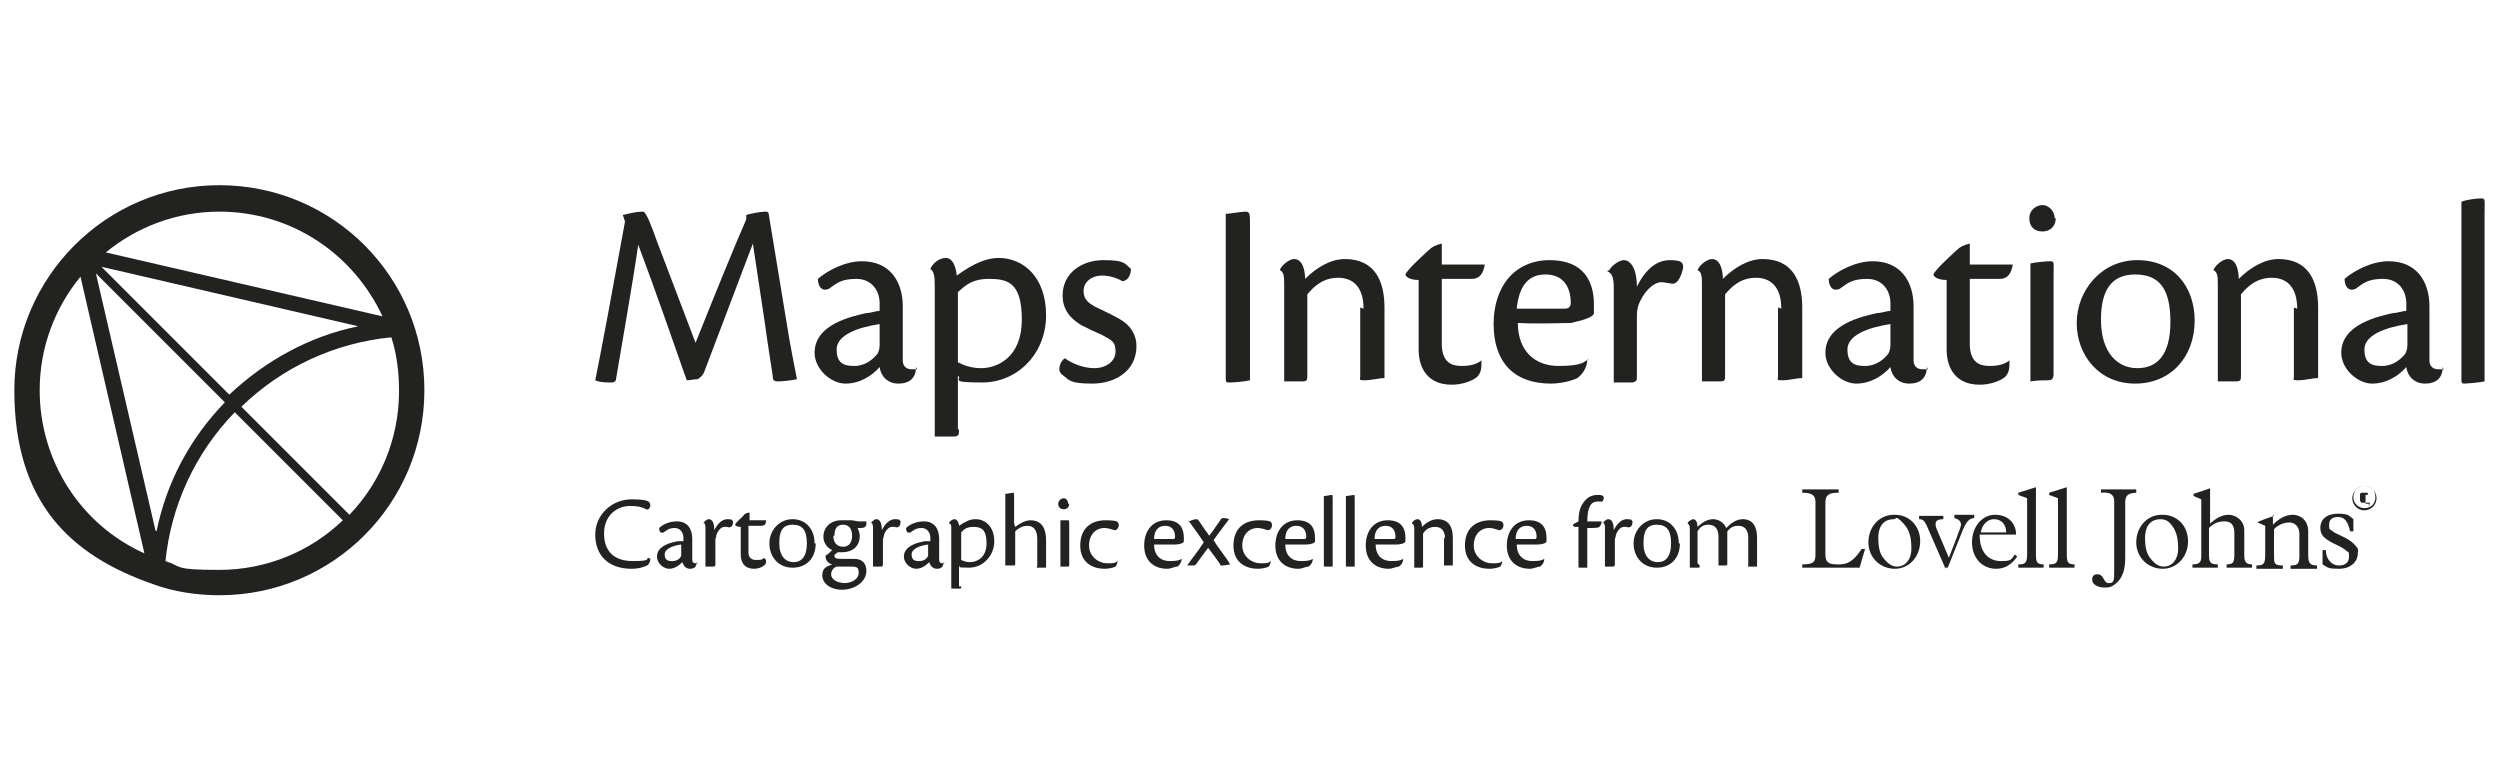 <?xml version="1.0" encoding="UTF-8"?>
<svg xmlns="http://www.w3.org/2000/svg" version="1.1" viewBox="0 0 226.8 70.9">
  <defs>
    <style>
      .cls-1 {
        fill: #222221;
      }
    </style>
  </defs>
  <g>
    <g id="Layer_1">
      <g>
        <g>
          <g>
            <path class="cls-1" d="M168.8,51.5h-5.3v-.3c1,0,1.2-.2,1.2-.9v-4.7c0-.6-.2-.9-1.2-.9v-.3h3.3v.3c-.9,0-1.2.2-1.2.9v4.7c0,.6.2.9,1,.9h.3c1,0,1.5-.7,2-1.4h.3l-.5,1.7Z"></path>
            <path class="cls-1" d="M171.9,46.7c1.3,0,2.3,1,2.3,2.4s-1,2.5-2.3,2.5-2.4-1-2.4-2.4,1-2.5,2.3-2.5ZM171.2,51c.2.2.5.4.9.4.8,0,1.3-.7,1.3-1.6s-.1-1.7-.8-2.4-.5-.3-.8-.3c-.7,0-1.4.4-1.4,1.7s.3,1.7.8,2.2Z"></path>
            <path class="cls-1" d="M176.5,51.6l-1.7-3.9c-.2-.4-.3-.6-.7-.6v-.3h2.2v.3c-.4,0-.7.1-.7.4s0,.2.1.5l1.1,2.6.7-1.8c.2-.6.4-1,.4-1.2,0-.3-.2-.5-.6-.6v-.3h1.8v.3c-.4,0-.7.3-1,1l-1.4,3.5h-.3Z"></path>
            <path class="cls-1" d="M179.6,48.6c0,1.6.9,2.3,1.9,2.3s.9-.1,1.3-.6l.2.2c-.5.7-1.1,1.1-1.9,1.1-1.3,0-2.2-1-2.2-2.4s.9-2.5,2.1-2.5,1.9.8,1.9,1.8h-3.3ZM182,48.3c0-.8-.5-1.2-1.1-1.2s-1.1.5-1.2,1.2h2.3Z"></path>
            <path class="cls-1" d="M184.7,44.3v6c0,.7.1.9.7.9v.3h-2.3v-.3c.6,0,.8-.1.8-.9v-5.1l-.8-.3v-.2l1.6-.5Z"></path>
            <path class="cls-1" d="M187.5,44.3v6c0,.7.1.9.7.9v.3h-2.3v-.3c.6,0,.8-.1.8-.9v-5.1l-.8-.3v-.2l1.6-.5Z"></path>
            <path class="cls-1" d="M193.9,44.7c-.9,0-1.1.3-1.1.9v5c0,1-.2,1.7-.7,2.2s-.8.5-1.2.5c-.6,0-1.1-.3-1.1-.7s.2-.5.5-.5c.6,0,.5.8,1,.8s.5-.2.5-1.2v-6.2c0-.5-.2-.9-1.2-.8v-.3h3.2v.3Z"></path>
            <path class="cls-1" d="M196.2,46.7c1.3,0,2.3,1,2.3,2.4s-1,2.5-2.3,2.5-2.4-1-2.4-2.4,1-2.5,2.3-2.5ZM195.4,51c.2.2.5.4.9.4.8,0,1.3-.7,1.3-1.6s-.1-1.7-.8-2.4c-.2-.2-.5-.3-.8-.3-.7,0-1.4.4-1.4,1.7s.3,1.7.8,2.2Z"></path>
            <path class="cls-1" d="M200.4,47.6c.6-.6,1.2-.9,1.8-.9s1.4.5,1.4,1.4v2.3c0,.6.2.8.7.8v.3h-2.3v-.3c.6,0,.7-.2.7-.9v-1.9c0-.8-.3-1.1-.9-1.1s-1,.2-1.4.6v2.4c0,.7.1.9.8.9v.3h-2.3v-.3c.5,0,.8-.1.8-.7v-5.2l-.7-.3v-.2l1.5-.5v3.3Z"></path>
            <path class="cls-1" d="M206.2,46.7v.9c.5-.5,1.1-.9,1.8-.9s1.4.5,1.4,1.5v2.2c0,.7.2.9.8.9v.3h-2.4v-.3c.7,0,.8-.2.8-.9v-2c0-.6-.4-1-.9-1s-1,.2-1.4.6v2.4c0,.7,0,.9.8.9v.3h-2.4v-.3c.6,0,.8-.1.8-.9v-2.7l-.7-.3h0c0-.1,1.5-.6,1.5-.6Z"></path>
            <path class="cls-1" d="M211,49.9c0,.8.5,1.4,1.2,1.4s.9-.4.9-.8,0-.4-.2-.5c-.5-.5-1.5-.7-2.1-1.3-.2-.2-.3-.5-.3-.8,0-.8.6-1.3,1.6-1.3s1,.2,1.4.5v1.1h-.3c-.2-.9-.5-1.3-1.1-1.3s-.8.3-.8.7,0,.4.2.5c.4.4,1.4.6,2,1.2s.4.6.4.9c0,.8-.7,1.4-1.7,1.4s-1-.1-1.5-.4v-1.3h.3Z"></path>
          </g>
          <g>
            <path class="cls-1" d="M214.5,46.1c-.5,0-1-.4-1-1s.4-1,1-1,1,.4,1,1-.4,1-1,1M214.5,44.1c-.6,0-1.1.5-1.1,1.1s.5,1.1,1.1,1.1,1.1-.5,1.1-1.1-.5-1.1-1.1-1.1"></path>
            <path class="cls-1" d="M215,45.6s0,0,0,0,0,0,0,0c0,0-.1,0-.2,0,0,0-.1,0-.2,0,0,0-.2,0-.2,0,0,0-.1,0-.2,0,0,0,0,0-.1-.2,0,0,0-.1,0-.2s0-.2,0-.2c0,0,0-.1,0-.2,0,0,0,0,.1-.1,0,0,0,0,.1,0,0,0,0,0,.1,0,0,0,0,0,0,0,0,0,.1,0,.2,0,0,0,.1,0,.2,0,0,0,0,0,0,0,0,0,0,0,0,0v.2s0,0,0,0c0,0,0,0,0,0,0,0,0,0,0,0,0,0,0,0,0,0,0,0,0,0-.1,0s0,0-.1,0c0,0,0,0,0,0,0,0,0,0,0,.2,0,0,0,.2,0,.3s0,.2,0,.2c0,0,0,.1,0,.1,0,0,0,0,.1,0,0,0,0,0,0,0,0,0,0,0,.1,0,0,0,0,0,0,0,0,0,0,0,0,0,0,0,0,0,0,0,0,0,0,0,0,0,0,0,0,0,0,0h.1v.3Z"></path>
          </g>
        </g>
        <g>
          <path class="cls-1" d="M67.7,19.5c.3-.1,1.3-.3,1.7-.3s.3.1.4.6l1.5,9.1c.4,2.6.8,4.4,1,5.5-.4.1-1.3.2-1.7.2s-.5-.1-.5-.5c-.2-1.4-.4-2.5-.7-4.7l-1.1-7.3c-.9,2.4-2.7,7.1-4.4,11.6-.1.3-.3.5-.6.7-.3,0-.7.1-1,.1-.8-2.3-3-8.6-4.4-12.3-.5,3.5-1.6,9.7-2,12.1,0,.3-.2.4-.4.4-.4,0-1.1,0-1.5-.2.5-2.4,1.7-8.9,2.7-14.4l-.2-.6c.5-.1,1.1-.3,1.9-.3.3.3.6,1,1.2,2.7l3.5,9.2c1.6-4,3.5-8.7,4.6-11.2v-.4Z"></path>
          <path class="cls-1" d="M83.1,33.3c0,1-.6,1.5-1.6,1.5s-1.6-.7-1.7-1.5c-.7.8-1.8,1.5-3.1,1.5s-2.8-1.3-2.8-2.8c0-2.6,3.4-3.3,4.7-3.6.4,0,.9-.2,1.2-.2v-.7c0-1.1-.7-2.2-2.1-2.2s-1.8.4-2.5.9c-.7.3-1-.3-1-.9.8-.7,2.4-1.6,4-1.6,2.5,0,3.7,1.8,3.7,4.1s0,3.4,0,4.9c0,.5.3.8.8.8s.3,0,.5,0h0ZM77.5,33.2c1,0,1.7-.6,2.1-1.1.1-.2.2-.4.2-.8v-1.9c-2,.3-3.9,1-3.9,2.3s.7,1.5,1.6,1.5Z"></path>
          <path class="cls-1" d="M87,39c0,.4,0,.6-.5.6-.6,0-1.1,0-1.7,0,0-.7,0-2.1,0-4.3v-9.5c0-.8-.1-1.2-.4-1.4h0c.2-.5.8-1,1.4-1s.9.7,1,1.6c1.5-1.1,2.7-1.6,3.8-1.6,2.2,0,4.3,1.7,4.3,5.2s-2.6,6.1-5.8,6.1-1.7-.3-2.2-.6v4.8ZM87,32.9c.5.3,1.3.5,2,.5,1.5,0,3.7-1,3.7-4.4s-1.3-3.7-3-3.7-2.3.8-2.8,1.2v6.4Z"></path>
          <path class="cls-1" d="M102.6,24.4c0,.4-.2,1.1-.8,1.1-.5-.3-1.2-.5-1.8-.5-1,0-1.7.6-1.7,1.4s.5,1.1,1,1.4c.6.3,1.5.7,2.2,1.1,1.1.6,1.6,1.5,1.6,2.5,0,2.3-2,3.4-4,3.4s-2.1-.3-2.6-.7c-.3-.2-.4-.4-.4-.6,0-.4.2-.8.5-1,.7.5,1.7.9,2.7.9s1.9-.6,1.9-1.5-.3-1-1.2-1.5c-.7-.3-1.3-.6-1.9-.9-1-.6-1.7-1.4-1.7-2.7,0-2,1.7-3.2,3.7-3.2s1.9.3,2.5.8Z"></path>
          <path class="cls-1" d="M111.2,22.5c0-1.6,0-2.6,0-3.1.3,0,1.4-.2,1.8-.2s.4.2.4,1.3v11c0,1.7,0,2.5,0,3-.4.1-1.4.2-1.8.2s-.4,0-.4-.5v-11.7Z"></path>
          <path class="cls-1" d="M123.7,28c0-1.9-.9-2.8-2.3-2.8s-2.2.8-2.8,1.5v7.3c0,.5,0,.6-.5.6-.5,0-1.1,0-1.6,0,0-.9,0-2.3,0-4.5v-4.1c0-.9,0-1.3-.4-1.5h0c.2-.5.9-1,1.3-1,.8,0,1,1.1,1,1.8,1-1,2.3-1.8,3.6-1.8,2.8,0,3.6,2.1,3.6,4.4v3.4c0,1.4,0,2.4,0,3-.5,0-1.2.2-1.8.2s-.4-.1-.4-.3v-6.3Z"></path>
          <path class="cls-1" d="M134.4,32.8c0,.5,0,1-.4,1.4-.5.4-1.4.7-2.3.7-2.1,0-3-1.4-3-3.2v-6.3c-.8,0-1.2-.3-1.2-.5.2-.5,1.8-1.9,2.1-2.2.3-.3.7-.5,1.2-.6,0,.8,0,1.4,0,1.9h3.9c-.2,1.2-.8,1.3-1.2,1.3-.8,0-.9,0-2.7,0,0,2.5,0,5.1,0,6.1.1,1.5.9,1.8,1.8,1.8s1.4-.2,1.8-.5h0Z"></path>
          <path class="cls-1" d="M144,32.6c0,.8-.5,1.4-.9,1.7-.4.2-1.4.5-2.4.5-3.4,0-5.2-2-5.2-5.4s1.9-5.8,5.1-5.8,4,2.1,4,4c0,.2,0,.6,0,.8,0,.4-1.2.7-2.1.9-.7,0-3.1.1-4.8,0,0,2.5,1.5,3.9,3.7,3.9s2.3-.4,2.7-.6h0ZM137.6,28c1.8,0,4,0,4.4,0,.3,0,.5-.2.5-.5,0-1.5-.7-2.6-2.3-2.6s-2.4,1.1-2.6,3.1Z"></path>
          <path class="cls-1" d="M146,24.5c.2-.4.9-.9,1.3-.9.7,0,1.2.9,1.2,2.4.8-1.6,1.8-2.4,3-2.4s1.1.3,1.2.5c0,.4-.2,1-.5,1.4-.2.2-.4.3-.7.2-.2,0-.5-.1-.8-.1-.5,0-1.3.5-1.9,1.7-.2.4-.3.8-.3,1.3v5.5c0,.4,0,.5-.4.6-.6,0-1.2,0-1.7,0,0-.9,0-2.3,0-4.5v-4.1c0-.8-.1-1.3-.6-1.5h0Z"></path>
          <path class="cls-1" d="M161.6,28c0-1.9-.9-2.8-2.3-2.8s-2.2.8-2.8,1.5v7.3c0,.5,0,.6-.5.6-.5,0-1.1,0-1.6,0,0-.9,0-2.3,0-4.5v-4.1c0-.9,0-1.3-.4-1.5h0c.2-.5.9-1,1.3-1,.8,0,1,1.1,1,1.8,1-1,2.3-1.8,3.6-1.8,2.8,0,3.6,2.1,3.6,4.4v3.4c0,1.4,0,2.4,0,3-.5,0-1.2.2-1.8.2s-.4-.1-.4-.3v-6.3Z"></path>
          <path class="cls-1" d="M174.8,33.3c0,1-.6,1.5-1.6,1.5s-1.6-.7-1.7-1.5c-.7.8-1.8,1.5-3.1,1.5s-2.8-1.3-2.8-2.8c0-2.6,3.4-3.3,4.7-3.6.4,0,.9-.2,1.2-.2v-.7c0-1.1-.7-2.2-2.1-2.2s-1.8.4-2.5.9c-.7.3-1-.3-1-.9.8-.7,2.4-1.6,4-1.6,2.5,0,3.7,1.8,3.7,4.1s0,3.4,0,4.9c0,.5.3.8.8.8s.3,0,.5,0h0ZM169.2,33.2c1,0,1.7-.6,2.1-1.1.1-.2.2-.4.2-.8v-1.9c-2,.3-3.9,1-3.9,2.3s.7,1.5,1.6,1.5Z"></path>
          <path class="cls-1" d="M182.3,32.8c0,.5,0,1-.4,1.4-.5.4-1.4.7-2.3.7-2.1,0-3-1.4-3-3.2v-6.3c-.8,0-1.2-.3-1.2-.5.2-.5,1.8-1.9,2.1-2.2.3-.3.7-.5,1.2-.6,0,.8,0,1.4,0,1.9h3.9c-.2,1.2-.8,1.3-1.2,1.3-.8,0-.9,0-2.7,0,0,2.5,0,5.1,0,6.1.1,1.5.9,1.8,1.8,1.8s1.4-.2,1.8-.5h0Z"></path>
          <path class="cls-1" d="M186.5,19.8c0,.7-.5,1.2-1.2,1.2s-1.2-.4-1.2-1.2.7-1.2,1.2-1.2,1.1.5,1.1,1.2ZM186.3,33.9c0,.4-.1.6-.5.6-.3,0-1,0-1.6.1,0-1,0-2.4,0-3.8v-4.1c0-1.5,0-2.2,0-2.8.4-.1,1.4-.2,1.8-.2s.3.1.3,1.5v8.7Z"></path>
          <path class="cls-1" d="M199.1,29.1c0,3.2-2.1,5.7-5.4,5.7s-5.3-2.6-5.3-5.5,2.2-5.7,5.5-5.7,5.2,2.4,5.2,5.5ZM190.6,29c0,3,1.5,4.4,3.3,4.4s3-1.2,3-4.2-1-4.3-3.2-4.3-3.1,1.5-3.1,4.1Z"></path>
          <path class="cls-1" d="M208.4,28c0-1.9-.9-2.8-2.3-2.8s-2.2.8-2.8,1.5v7.3c0,.5,0,.6-.5.6-.5,0-1.1,0-1.6,0,0-.9,0-2.3,0-4.5v-4.1c0-.9,0-1.3-.4-1.5h0c.2-.5.9-1,1.3-1,.8,0,1,1.1,1,1.8,1-1,2.3-1.8,3.6-1.8,2.8,0,3.6,2.1,3.6,4.4v3.4c0,1.4,0,2.4,0,3-.5,0-1.2.2-1.8.2s-.4-.1-.4-.3v-6.3Z"></path>
          <path class="cls-1" d="M221.6,33.3c0,1-.6,1.5-1.6,1.5s-1.6-.7-1.7-1.5c-.7.8-1.8,1.5-3.1,1.5s-2.8-1.3-2.8-2.8c0-2.6,3.4-3.3,4.7-3.6.4,0,.9-.2,1.2-.2v-.7c0-1.1-.7-2.2-2.1-2.2s-1.8.4-2.5.9c-.7.3-1-.3-1-.9.8-.7,2.4-1.6,4-1.6,2.5,0,3.7,1.8,3.7,4.1s0,3.4,0,4.9c0,.5.3.8.8.8s.3,0,.5,0h0ZM216.1,33.2c1,0,1.7-.6,2.1-1.1.1-.2.2-.4.2-.8v-1.9c-2,.3-3.9,1-3.9,2.3s.7,1.5,1.6,1.5Z"></path>
          <path class="cls-1" d="M223.3,21c0-1.4,0-2.2,0-2.7.5-.2,1.4-.3,1.8-.3s.3.1.3,1.6v11.8c0,1.2,0,2.5,0,3.2-.4.1-1.6.2-1.8.2s-.3,0-.3-.3v-13.4Z"></path>
        </g>
        <path class="cls-1" d="M19.9,16.8C9.6,16.8,1.3,25.2,1.3,35.4s5.1,15,12.6,17.6c1.9.7,4,1,6,1,10.3,0,18.6-8.3,18.6-18.6s-8.3-18.6-18.6-18.6ZM14.1,48.1l-5.4-23.3,11.7,11.7c-3.2,3.3-5.3,7.3-6.2,11.7ZM9.2,24.2l23.3,5.4c-4.4.9-8.4,3.1-11.7,6.2l-11.7-11.7ZM34.7,28.7l-25.1-5.8c2.8-2.3,6.4-3.7,10.3-3.7,6.6,0,12.2,3.9,14.8,9.5ZM3.6,35.4c0-3.9,1.4-7.5,3.7-10.3l5.8,25.1c-5.8-2.6-9.5-8.4-9.5-14.8ZM15,51c.5-5.1,2.7-9.9,6.3-13.6l9.8,9.8c-2.9,2.8-6.9,4.5-11.2,4.5s-3.3-.3-4.9-.8ZM31.7,46.7l-9.8-9.8c3.7-3.6,8.5-5.8,13.6-6.3.5,1.5.7,3.2.7,4.9,0,4.3-1.7,8.3-4.5,11.2Z"></path>
        <g>
          <path class="cls-1" d="M59,50.7c0,.2-.1.5-.3.6-.2.1-.7.3-1.4.3-2.2,0-3.3-1.3-3.3-3.1s1.5-3.2,3.3-3.2,1.6.3,1.7.5c0,.3-.2.5-.4.4-.3-.2-.8-.3-1.4-.3-1.3,0-2.4.9-2.4,2.5s.9,2.5,2.6,2.5,1.2-.2,1.4-.3h0Z"></path>
          <path class="cls-1" d="M63.2,51c0,.4-.2.6-.6.6s-.6-.3-.7-.6c-.3.3-.7.6-1.2.6s-1.1-.5-1.1-1.1c0-1,1.3-1.3,1.9-1.4.2,0,.4,0,.5,0v-.3c0-.5-.3-.9-.8-.9s-.7.2-1,.4c-.3.1-.4-.1-.4-.4.3-.3.9-.6,1.6-.6,1,0,1.4.7,1.4,1.6s0,1.3,0,1.9c0,.2.1.3.3.3s.1,0,.2,0h0ZM61,50.9c.4,0,.7-.2.8-.5,0,0,0-.2,0-.3v-.7c-.8.1-1.5.4-1.5.9s.3.6.6.6Z"></path>
          <path class="cls-1" d="M63.8,47.5c0-.1.3-.4.5-.4.3,0,.5.3.5,1,.3-.6.7-1,1.2-1s.4.1.5.2c0,.1,0,.4-.2.5,0,0-.2.1-.3,0,0,0-.2,0-.3,0-.2,0-.5.2-.7.7,0,.2-.1.3-.1.5v2.2c0,.1,0,.2-.2.2-.2,0-.5,0-.7,0,0-.3,0-.9,0-1.8v-1.6c0-.3,0-.5-.2-.6h0Z"></path>
          <path class="cls-1" d="M69.5,50.8c0,.2,0,.4-.2.5-.2.2-.6.3-.9.3-.8,0-1.2-.5-1.2-1.3v-2.5c-.3,0-.5-.1-.5-.2,0-.2.7-.7.8-.9.1-.1.3-.2.5-.2,0,.3,0,.5,0,.7h1.5c0,.5-.3.5-.5.5-.3,0-.4,0-1.1,0,0,1,0,2,0,2.4,0,.6.4.7.7.7s.6,0,.7-.2h0Z"></path>
          <path class="cls-1" d="M74,49.3c0,1.3-.8,2.2-2.1,2.2s-2.1-1-2.1-2.2.9-2.2,2.1-2.2,2,.9,2,2.2ZM70.7,49.3c0,1.2.6,1.7,1.3,1.7s1.2-.5,1.2-1.7-.4-1.7-1.3-1.7-1.2.6-1.2,1.6Z"></path>
          <path class="cls-1" d="M77.2,47.2c.3,0,.5.1.7.1s.5,0,.7,0c0,0,0,.1,0,.2,0,.3-.2.4-.5.4,0,0-.2,0-.3,0,.1.2.2.5.2.7,0,1-.7,1.5-1.6,1.5s-.3,0-.4,0c-.1.1-.3.2-.3.3,0,.2.1.3.6.3.4,0,.8,0,1.2,0,.8,0,1.1.5,1.1,1.1,0,1-1.1,1.7-2.2,1.7s-1.8-.6-1.8-1.3.4-.8.9-1c-.4-.1-.6-.4-.6-.7,0,0,0,0,0-.1.2-.1.4-.3.6-.5-.5-.2-.8-.7-.8-1.2,0-.9.7-1.5,1.6-1.5s.5,0,.7,0ZM76.6,52.9c.7,0,1.3-.4,1.3-.9s-.1-.6-.7-.6c-.3,0-.7,0-.9,0-.2,0-.3,0-.4,0-.3.1-.5.4-.5.7,0,.5.6.8,1.3.8ZM75.6,48.6c0,.6.3,1,.9,1s.8-.5.8-1-.2-1-.8-1-.8.4-.8,1Z"></path>
          <path class="cls-1" d="M79,47.5c0-.1.3-.4.5-.4.3,0,.5.3.5,1,.3-.6.7-1,1.2-1s.4.1.5.2c0,.1,0,.4-.2.5,0,0-.2.1-.3,0,0,0-.2,0-.3,0-.2,0-.5.2-.7.7,0,.2-.1.3-.1.5v2.2c0,.1,0,.2-.2.2-.2,0-.5,0-.7,0,0-.3,0-.9,0-1.8v-1.6c0-.3,0-.5-.2-.6h0Z"></path>
          <path class="cls-1" d="M85.6,51c0,.4-.2.6-.6.6s-.6-.3-.7-.6c-.3.3-.7.6-1.2.6s-1.1-.5-1.1-1.1c0-1,1.3-1.3,1.9-1.4.2,0,.4,0,.5,0v-.3c0-.5-.3-.9-.8-.9s-.7.2-1,.4c-.3.1-.4-.1-.4-.4.3-.3.9-.6,1.6-.6,1,0,1.4.7,1.4,1.6s0,1.3,0,1.9c0,.2.1.3.3.3s.1,0,.2,0h0ZM83.4,50.9c.4,0,.7-.2.8-.5,0,0,0-.2,0-.3v-.7c-.8.1-1.5.4-1.5.9s.3.6.6.6Z"></path>
          <path class="cls-1" d="M87.2,53.2c0,.2,0,.2-.2.2-.2,0-.4,0-.7,0,0-.3,0-.8,0-1.7v-3.7c0-.3,0-.5-.2-.5h0c0-.2.3-.4.5-.4s.4.3.4.6c.6-.4,1-.6,1.5-.6.9,0,1.7.7,1.7,2s-1,2.4-2.3,2.4-.7-.1-.9-.2v1.9ZM87.2,50.8c.2.1.5.2.8.2.6,0,1.5-.4,1.5-1.7s-.5-1.5-1.2-1.5-.9.3-1.1.5v2.5Z"></path>
          <path class="cls-1" d="M92.1,47.8c.4-.3.9-.6,1.4-.6,1.1,0,1.4.9,1.4,1.8v1.3c0,.6,0,1,0,1.2-.2,0-.4,0-.7,0s-.1,0-.1-.2c0-.3,0-1.5,0-2.4s-.4-1.2-.9-1.2-.9.3-1.1.5v2.9c0,.2,0,.2-.2.2-.2,0-.4,0-.7,0,0-.3,0-.9,0-1.8v-3.6c0-.6,0-.9,0-1.1.2,0,.6-.1.7-.1s.1,0,.1.6v2.2Z"></path>
          <path class="cls-1" d="M97,45.7c0,.3-.2.5-.5.5s-.5-.2-.5-.5.3-.5.5-.5.4.2.4.5ZM97,51.2c0,.2,0,.2-.2.2-.1,0-.4,0-.6,0,0-.4,0-.9,0-1.5v-1.6c0-.6,0-.9,0-1.1.2,0,.6,0,.7,0s.1,0,.1.6v3.4Z"></path>
          <path class="cls-1" d="M101.4,50.8c0,.2-.1.5-.2.6-.2.1-.6.2-1,.2-1,0-2.2-.5-2.2-2.1s1-2.3,2.3-2.3,1.1.2,1.2.4c0,.2-.1.5-.4.5-.3-.1-.6-.2-.9-.2-.8,0-1.4.6-1.4,1.6s.9,1.6,1.6,1.6.7,0,1-.2h0Z"></path>
          <path class="cls-1" d="M107.2,50.7c0,.3-.2.6-.4.7-.2,0-.6.2-.9.2-1.3,0-2.1-.8-2.1-2.1s.7-2.3,2-2.3,1.6.8,1.6,1.6c0,0,0,.2,0,.3,0,.2-.5.3-.8.3-.3,0-1.2,0-1.9,0,0,1,.6,1.5,1.4,1.5s.9-.1,1.1-.2h0ZM104.7,48.9c.7,0,1.6,0,1.7,0,.1,0,.2,0,.2-.2,0-.6-.3-1-.9-1s-1,.4-1,1.2Z"></path>
          <path class="cls-1" d="M107.8,47.3c.1,0,.5-.2.7-.2s.2.1.3.2c.2.3.6.9.9,1.3.4-.5.7-1,1-1.4,0-.1.2-.2.2-.2.2,0,.4,0,.6.1h0c-.5.7-1,1.3-1.4,1.9.4.7,1.1,1.5,1.5,2.2h0c-.1,0-.4.1-.7.1s-.2,0-.2-.1c-.2-.3-.7-1-1.1-1.5-.3.4-.6.8-1.1,1.5,0,0-.1.1-.2.1-.2,0-.4,0-.6,0h0c.4-.6,1-1.3,1.5-2.1-.3-.5-1.2-1.7-1.4-2h0Z"></path>
          <path class="cls-1" d="M115.3,50.8c0,.2-.1.5-.2.6-.2.1-.6.2-1,.2-1,0-2.2-.5-2.2-2.1s1-2.3,2.3-2.3,1.1.2,1.2.4c0,.2-.1.5-.4.5-.3-.1-.6-.2-.9-.2-.8,0-1.4.6-1.4,1.6s.9,1.6,1.6,1.6.7,0,1-.2h0Z"></path>
          <path class="cls-1" d="M119.1,50.7c0,.3-.2.6-.4.7-.2,0-.6.2-.9.2-1.3,0-2.1-.8-2.1-2.1s.7-2.3,2-2.3,1.6.8,1.6,1.6c0,0,0,.2,0,.3,0,.2-.5.3-.8.3-.3,0-1.2,0-1.9,0,0,1,.6,1.5,1.4,1.5s.9-.1,1.1-.2h0ZM116.6,48.9c.7,0,1.6,0,1.7,0,.1,0,.2,0,.2-.2,0-.6-.3-1-.9-1s-1,.4-1,1.2Z"></path>
          <path class="cls-1" d="M120.1,46.1c0-.6,0-.9,0-1.1.2,0,.6-.1.7-.1s.1,0,.1.6v4.6c0,.5,0,1,0,1.3-.2,0-.6,0-.7,0s-.1,0-.1-.1v-5.3Z"></path>
          <path class="cls-1" d="M122.1,46.1c0-.6,0-.9,0-1.1.2,0,.6-.1.7-.1s.1,0,.1.6v4.6c0,.5,0,1,0,1.3-.2,0-.6,0-.7,0s-.1,0-.1-.1v-5.3Z"></path>
          <path class="cls-1" d="M127.3,50.7c0,.3-.2.6-.4.7-.2,0-.6.2-.9.2-1.3,0-2.1-.8-2.1-2.1s.7-2.3,2-2.3,1.6.8,1.6,1.6c0,0,0,.2,0,.3,0,.2-.5.3-.8.3-.3,0-1.2,0-1.9,0,0,1,.6,1.5,1.4,1.5s.9-.1,1.1-.2h0ZM124.7,48.9c.7,0,1.6,0,1.7,0,.1,0,.2,0,.2-.2,0-.6-.3-1-.9-1s-1,.4-1,1.2Z"></path>
          <path class="cls-1" d="M131.1,48.9c0-.7-.3-1.1-.9-1.1s-.9.3-1.1.6v2.9c0,.2,0,.2-.2.2-.2,0-.4,0-.6,0,0-.3,0-.9,0-1.8v-1.6c0-.4,0-.5-.2-.6h0c0-.2.3-.4.5-.4.3,0,.4.4.4.7.4-.4.9-.7,1.4-.7,1.1,0,1.4.8,1.4,1.7v1.3c0,.6,0,1,0,1.2-.2,0-.5,0-.7,0s-.1,0-.1-.1v-2.5Z"></path>
          <path class="cls-1" d="M136.3,50.8c0,.2-.1.5-.2.6-.2.1-.6.2-1,.2-1,0-2.2-.5-2.2-2.1s1-2.3,2.3-2.3,1.1.2,1.2.4c0,.2-.1.5-.4.5-.3-.1-.6-.2-.9-.2-.8,0-1.4.6-1.4,1.6s.9,1.6,1.6,1.6.7,0,1-.2h0Z"></path>
          <path class="cls-1" d="M140.1,50.7c0,.3-.2.6-.4.7-.2,0-.6.2-.9.2-1.3,0-2.1-.8-2.1-2.1s.7-2.3,2-2.3,1.6.8,1.6,1.6c0,0,0,.2,0,.3,0,.2-.5.3-.8.3-.3,0-1.2,0-1.9,0,0,1,.6,1.5,1.4,1.5s.9-.1,1.1-.2h0ZM137.5,48.9c.7,0,1.6,0,1.7,0,.1,0,.2,0,.2-.2,0-.6-.3-1-.9-1s-1,.4-1,1.2Z"></path>
          <path class="cls-1" d="M145.5,45.1c0,.2-.1.5-.3.4,0,0-.2,0-.3,0-.5,0-.9.4-.9,1.8.2,0,1.1,0,1.3,0,0,.2-.1.4-.2.5-.1.1-.5.1-1.1.1,0,1,0,3.1,0,3.6-.2,0-.6,0-.7,0s-.1,0-.1-.2c0-1,0-2.2,0-3.5-.4,0-.5,0-.5-.2.1-.1.3-.2.5-.3,0-1.1.3-1.6.7-2,.3-.3.7-.4,1-.4s.5,0,.6.2Z"></path>
          <path class="cls-1" d="M145.4,47.5c0-.1.3-.4.5-.4.3,0,.5.3.5,1,.3-.6.7-1,1.2-1s.4.1.5.2c0,.1,0,.4-.2.5,0,0-.2.1-.3,0,0,0-.2,0-.3,0-.2,0-.5.2-.7.7,0,.2-.1.3-.1.5v2.2c0,.1,0,.2-.2.2-.2,0-.5,0-.7,0,0-.3,0-.9,0-1.8v-1.6c0-.3,0-.5-.2-.6h0Z"></path>
          <path class="cls-1" d="M152.4,49.3c0,1.3-.8,2.2-2.1,2.2s-2.1-1-2.1-2.2.9-2.2,2.1-2.2,2,.9,2,2.2ZM149.1,49.3c0,1.2.6,1.7,1.3,1.7s1.2-.5,1.2-1.7-.4-1.7-1.3-1.7-1.2.6-1.2,1.6Z"></path>
          <path class="cls-1" d="M154.2,51.3c0,.2,0,.2-.2.2-.2,0-.4,0-.7,0,0-.3,0-.9,0-1.8v-1.6c0-.3,0-.5-.2-.6h0c0-.2.4-.4.5-.4.3,0,.4.4.4.7.4-.4.9-.7,1.4-.7s1,.3,1.2.8c.4-.4.9-.8,1.5-.8,1,0,1.3.8,1.3,1.7v1.4c0,.5,0,.9,0,1.2-.2,0-.5,0-.7,0s-.1,0-.1-.2v-2.4c0-.7-.3-1.1-.9-1.1s-.8.3-1,.5v2.9c0,.2,0,.2-.2.2-.2,0-.5,0-.6,0,0-.3,0-.9,0-1.8v-.8c0-.7-.3-1.1-.9-1.1s-.8.3-1,.6v2.9Z"></path>
        </g>
      </g>
    </g>
  </g>
</svg>
